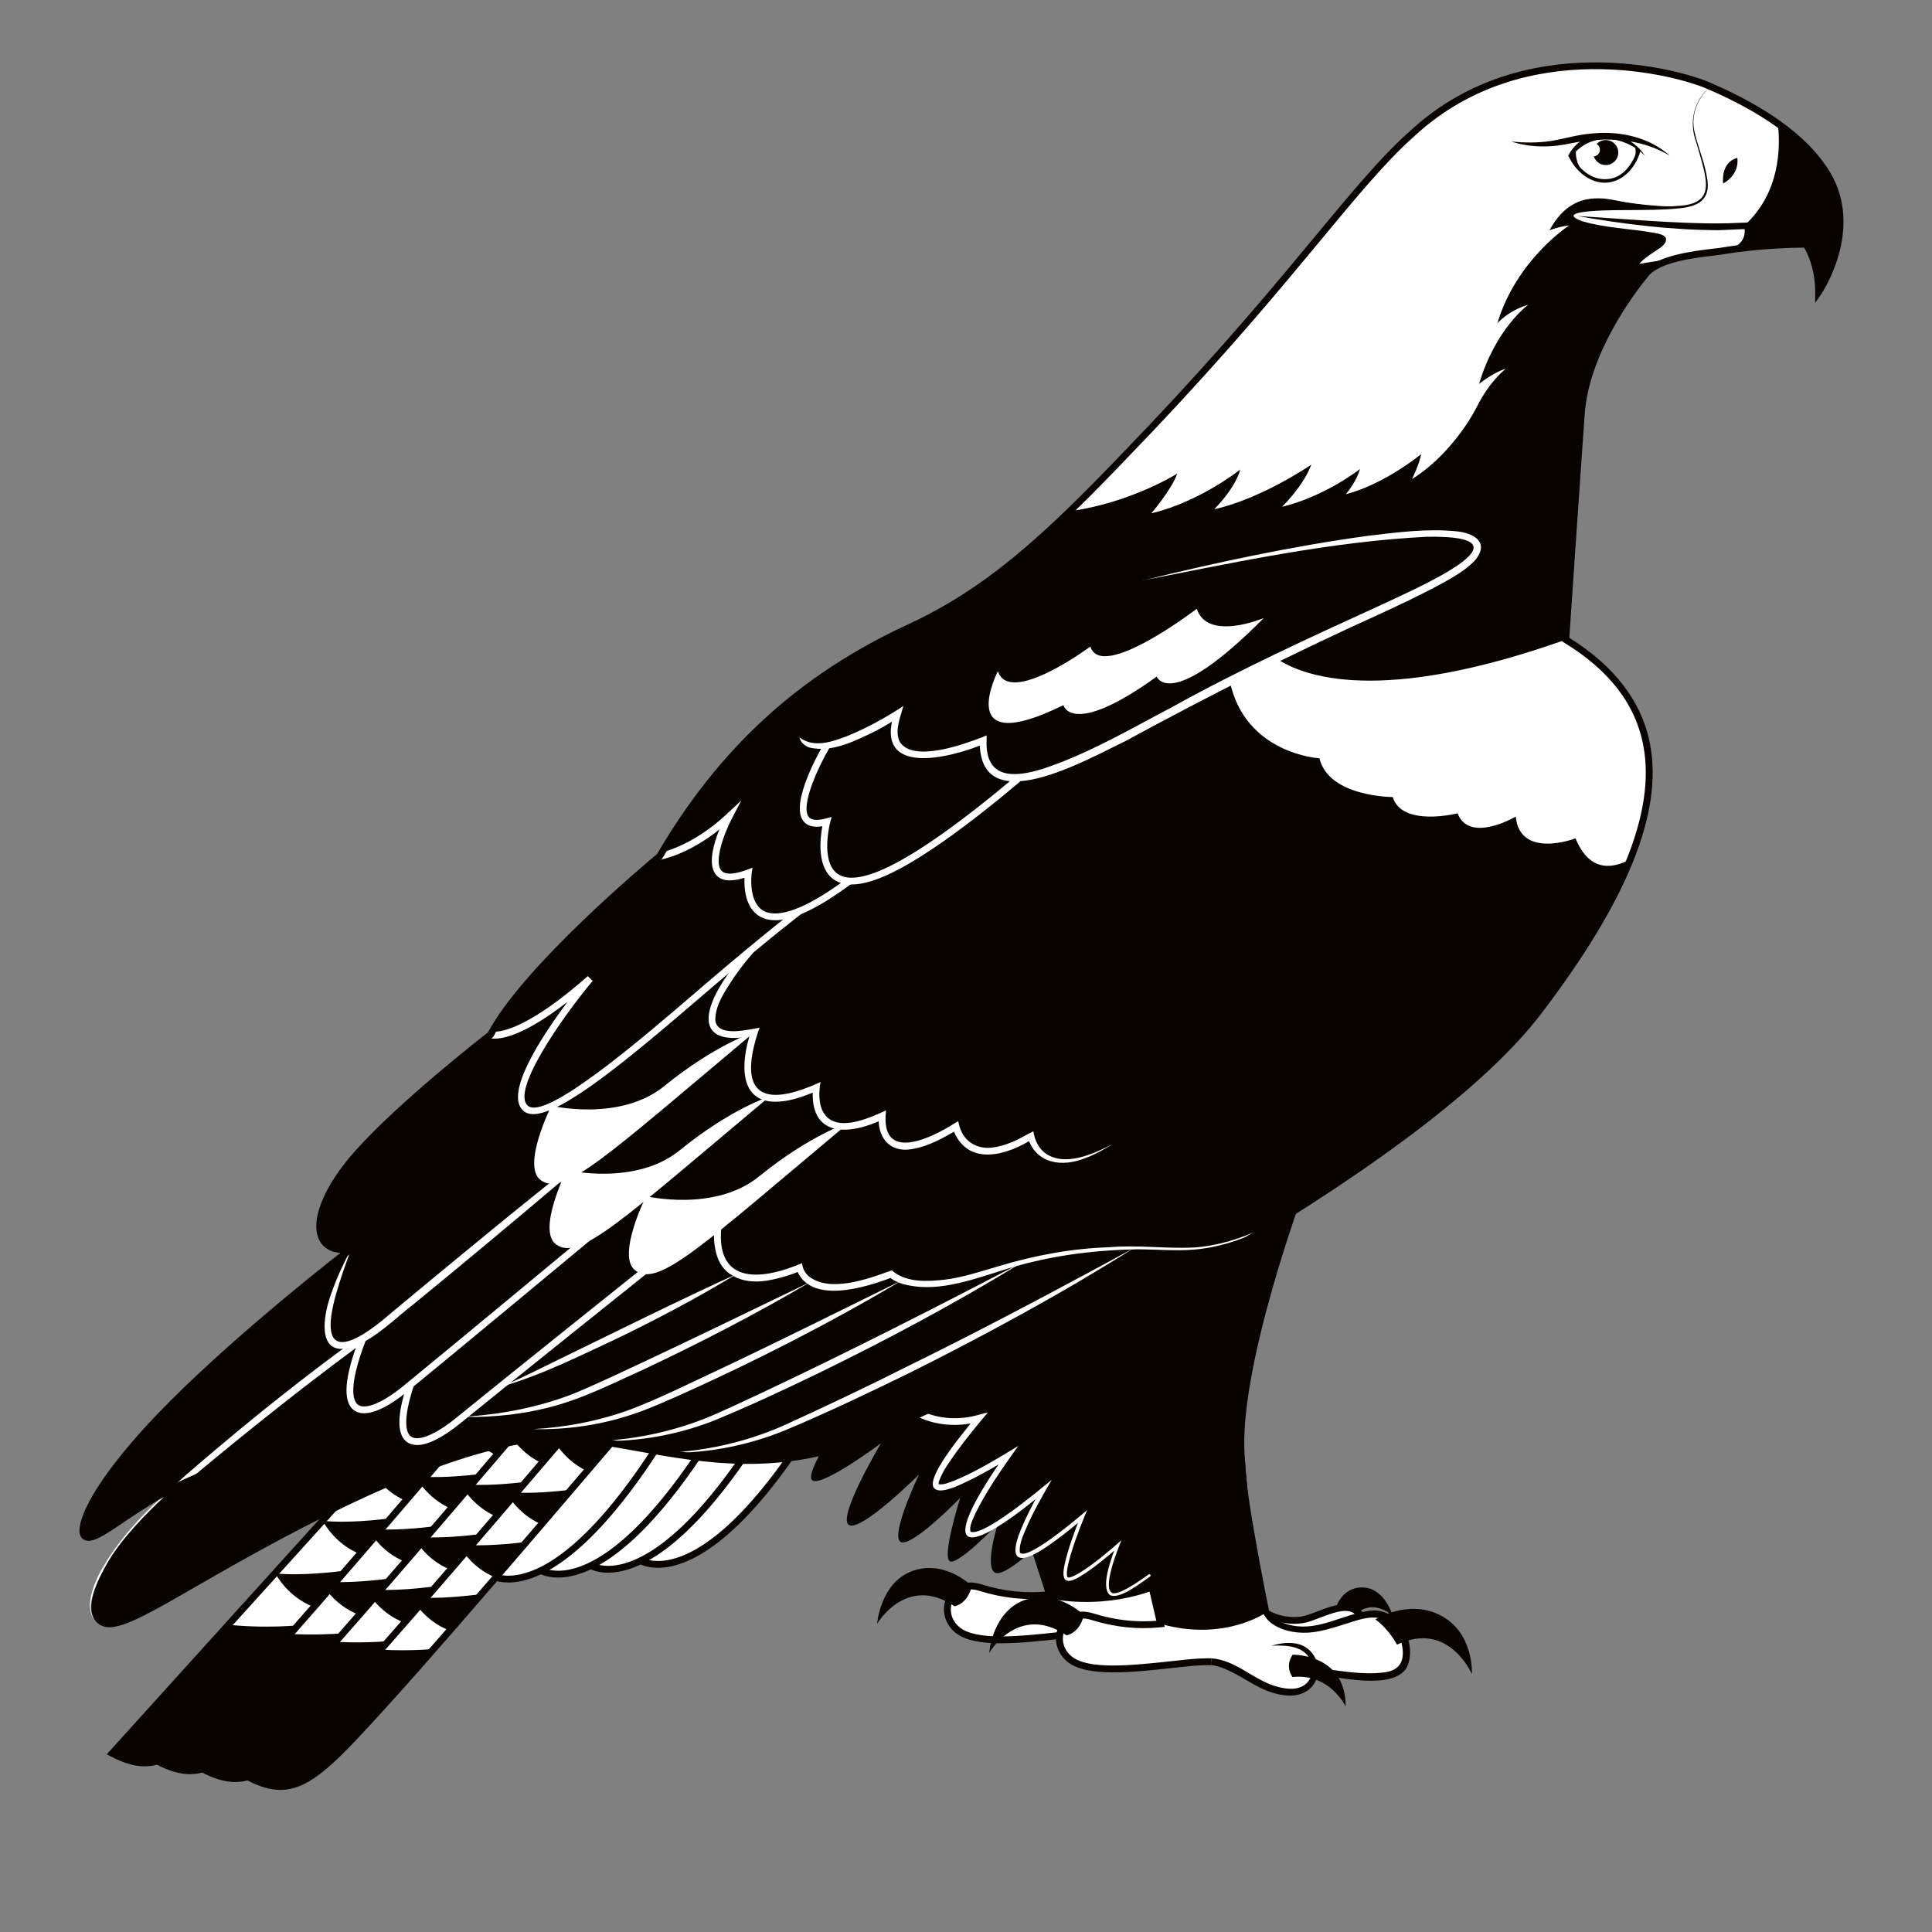 <svg xmlns="http://www.w3.org/2000/svg" xmlns:xlink="http://www.w3.org/1999/xlink" id="uuid-a4123dab-3949-40ab-a9ef-39fb4256c2fd" viewBox="0 0 566.93 566.93"><rect x="0" y="0" width="566.93" height="566.93" fill="#808080" stroke="none"/><defs><style>.uuid-4928b7e0-aeb7-4acc-8c04-6ca6bf387cd3,.uuid-ae16011d-84b7-4dec-93f4-6dd23ab887a0,.uuid-8522f874-c70f-41ae-9c9f-1295d01d7506{fill:none;}.uuid-baffbc09-5350-4f27-9e4e-383fa543631c{fill:#fff;}.uuid-6264f301-f4e7-44e8-8d5d-1d709affbe90{fill:#090400;}.uuid-ae16011d-84b7-4dec-93f4-6dd23ab887a0{clip-path:url(#uuid-6f295278-597e-46fc-a328-b37e5b248bcc);}.uuid-8522f874-c70f-41ae-9c9f-1295d01d7506{clip-path:url(#uuid-40cf8b9e-2f71-4700-9c6c-03c6f345c0bf);}</style><clipPath id="uuid-6f295278-597e-46fc-a328-b37e5b248bcc"><rect class="uuid-4928b7e0-aeb7-4acc-8c04-6ca6bf387cd3" width="566.93" height="566.93"></rect></clipPath><clipPath id="uuid-40cf8b9e-2f71-4700-9c6c-03c6f345c0bf"><rect class="uuid-4928b7e0-aeb7-4acc-8c04-6ca6bf387cd3" width="566.93" height="566.93"></rect></clipPath></defs><g class="uuid-ae16011d-84b7-4dec-93f4-6dd23ab887a0"><g class="uuid-8522f874-c70f-41ae-9c9f-1295d01d7506"><path class="uuid-baffbc09-5350-4f27-9e4e-383fa543631c" d="m338.74,464.59c.58,2.54,1.63,13.42,1.63,13.42,0,0-10.92.04-24.13,1.35-13.21,1.31-29.47,3.92-35.42-1.16-5.95-5.08-1.9-15.08,6.82-12.34,8.13,2.56,14.81,2.64,20.03,2.12,5.23-.52,31.06-3.38,31.06-3.38"></path><path class="uuid-6264f301-f4e7-44e8-8d5d-1d709affbe90" d="m285.17,465.4s-7.42-7.42-16.62-4.68c-10.23,3.04-11.16,15.77-11.16,15.77,0,0,8.51-14.67,22.71-5.15,0,0,3.82-.55,5.07-5.94"></path><path class="uuid-6264f301-f4e7-44e8-8d5d-1d709affbe90" d="m338.65,338l-106.97,75.6s7.74,3.45,17.36-.24c0,0-13.79,19.51-10.56,21.11,3.23,1.6,20.04-10.96,20.04-10.96,0,0-12.94,21.73-9.44,23.97,3.5,2.24,20.6-14.81,20.6-14.81,0,0-8.61,18.09-5.38,19.8,3.24,1.71,17.46-12.92,17.46-12.92,0,0-5.75,18.18-2.83,18.67,2.91.49,13.85-11.05,13.85-11.05,0,0-3.99,12.77-.76,14.34,1.83.89,6.81-2.93,10.77-6.4l4.5,13.87c19.19,3.72,33.08-3.16,33.08-3.16,0,0-5.78-21.73-9.76-47.91s8.04-79.92,8.04-79.92"></path><path class="uuid-6264f301-f4e7-44e8-8d5d-1d709affbe90" d="m293.79,482.21c-5.82,0-10.73-.79-13.61-3.25-3.22-2.75-4.11-7.14-2.15-10.68,1.48-2.68,4.87-4.97,9.92-3.38,6.55,2.06,12.97,2.74,19.63,2.08l.2,1.99c-6.93.69-13.62-.01-20.43-2.16-3.32-1.04-6.15-.13-7.57,2.44-1.22,2.2-1.21,5.7,1.7,8.18,4.85,4.14,17.9,2.73,29.42,1.48,1.78-.19,3.54-.38,5.25-.55,1.89-.19,4.04-.29,6.38-.29v2c-2.27,0-4.36.1-6.18.29-1.7.17-3.46.36-5.23.55-5.96.65-12.02,1.3-17.32,1.3"></path><path class="uuid-6264f301-f4e7-44e8-8d5d-1d709affbe90" d="m391.87,472.11s1.71-6.51,8.13-6.28c6.42.24,8.68,8.33,8.68,8.33,0,0-5.09-4.89-10.17-1.04l-6.64-1.02Z"></path><path class="uuid-baffbc09-5350-4f27-9e4e-383fa543631c" d="m371.62,473.12c.58,2.54,6.68,6.46,15.39,4.61,8.71-1.85,14.7-5.99,20.03-3.16,5.34,2.83,6.8,10.78,4.79,14.26-2.37,4.11-10.64,3.59-19.64,2.4-9-1.2-29.86-4.65-43.07-3.34-13.21,1.31-29.47,3.92-35.42-1.16-5.95-5.08-1.9-15.08,6.82-12.34,8.13,2.56,14.81,2.64,20.03,2.12,5.23-.52,31.06-3.38,31.06-3.38"></path><path class="uuid-baffbc09-5350-4f27-9e4e-383fa543631c" d="m355.41,487.6c3.55.05,8.91,3.32,13.49,5.99,4.58,2.67,11.77,4.62,15.27.89,3.63-3.86,1.78-11.16-5.47-11.88-7.25-.72-23.29,5-23.29,5"></path><path class="uuid-baffbc09-5350-4f27-9e4e-383fa543631c" d="m371.62,473.12c.45.97,6.89,3.61,12.46,1.7,5.54-1.89,12.45-5.78,15.46-.33,2.47,4.47-5.26,12.18-17.42,9.1-9.44-2.39-10.5-10.47-10.5-10.47"></path><path class="uuid-6264f301-f4e7-44e8-8d5d-1d709affbe90" d="m355.42,486.6c7.1.56,12,5.95,18.45,8.08,2.88.87,6.21,1.51,8.81-.15,2.48-1.64,3.13-5.21,1.66-7.77-2.14-3.93-7.3-4.02-11.31-3.84,2.15-.56,4.39-1.05,6.74-.7,6.81.67,9.67,9.66,3.96,13.84-3.07,2.15-7.2,1.63-10.49.6-4.29-1.33-7.99-4.19-11.99-6.11-1.93-.94-3.97-1.82-5.86-1.93l.03-2Z"></path><path class="uuid-6264f301-f4e7-44e8-8d5d-1d709affbe90" d="m379.8,476.49c-4.42,0-8.52-1.7-9.09-2.94l1.82-.84c-.03-.06-.06-.1-.06-.1.57.64,6.21,3.01,11.29,1.28.86-.29,1.76-.64,2.67-.99,4.76-1.82,10.68-4.09,13.74.69l-1.69,1.08c-2.02-3.17-5.8-2.02-11.33.1-.93.36-1.85.71-2.74,1.01-1.48.51-3.06.71-4.6.71"></path><path class="uuid-6264f301-f4e7-44e8-8d5d-1d709affbe90" d="m403.59,475.19s9.48-5.92,18.77-1.35c10.31,5.07,9.55,17.41,9.55,17.41,0,0-6.76-15.85-21.98-8.64,0,0-2.28-4.46-6.34-7.42"></path><path class="uuid-6264f301-f4e7-44e8-8d5d-1d709affbe90" d="m379.3,485.56s15.62-.41,15.58,15.24c0,0-4.55-9.85-15.61-8.69,0,0-2.39-3.01.04-6.55"></path><path class="uuid-6264f301-f4e7-44e8-8d5d-1d709affbe90" d="m318.05,473.94s-7.42-7.42-16.62-4.68c-10.23,3.04-11.16,15.77-11.16,15.77,0,0,8.51-14.67,22.71-5.15,0,0,3.82-.56,5.07-5.94"></path><path class="uuid-6264f301-f4e7-44e8-8d5d-1d709affbe90" d="m382.94,348.67l-113.01,66.22s7.41,4.1,17.31,1.24c0,0-15.4,18.26-12.32,20.13,3.08,1.87,20.9-9.21,20.9-9.21,0,0-14.74,20.55-11.44,23.08,3.3,2.53,21.78-13,21.78-13,0,0-10.12,17.29-7.04,19.27,3.08,1.98,18.49-11.39,18.49-11.39,0,0-7.27,17.63-4.41,18.36,2.86.73,14.74-9.83,14.74-9.83,0,0-5.06,12.38-1.98,14.22,1.75,1.04,7.03-2.33,11.28-5.46l3.31,14.21c18.8,5.34,31.06-3.38,31.06-3.38,0,0-4.64-19.65-6.39-46.07-1.74-26.43,17.71-78.38,17.71-78.38"></path><path class="uuid-6264f301-f4e7-44e8-8d5d-1d709affbe90" d="m326.66,490.74c-5.82,0-10.73-.79-13.61-3.25-3.22-2.75-4.11-7.14-2.15-10.67,1.48-2.68,4.87-4.97,9.92-3.38,6.18,1.94,12.24,2.66,18.5,2.18l-3.05-13.09,1.95-.45,3.57,15.32-1.13.11c-6.94.69-13.62-.02-20.43-2.16-3.32-1.04-6.15-.13-7.57,2.44-1.22,2.2-1.21,5.7,1.7,8.18,4.86,4.14,17.9,2.73,29.42,1.48,1.78-.19,3.54-.39,5.25-.55,1.89-.19,4.04-.28,6.38-.29v2c-2.27,0-4.36.11-6.18.29-1.7.17-3.46.36-5.24.55-5.96.65-12.02,1.3-17.32,1.3"></path><path class="uuid-6264f301-f4e7-44e8-8d5d-1d709affbe90" d="m386.69,489.45c6.52.79,13.01,2.14,19.47,1.3,4.22-.51,5.95-2.93,5.39-7.11-.45-3.54-2.39-7.17-5.79-8.5-3.61-1.28-7.29.28-10.92,1.38-2.53.82-5.1,1.62-7.77,2.16-4.06.8-8.47.59-12.24-1.29-1.85-.93-4.01-2.59-4.19-4.91-.24-1.26-.81-4.58-1.04-5.88-2.07-12.99-4.61-26.35-4.36-39.54.42,10.6,2.58,21.02,4.39,31.45.69,3.64,1.92,10.09,2.66,13.65.13.63.17,1.01.54,1.52,1.45,1.85,4.02,2.85,6.33,3.3,8.07,1.64,15.09-3.43,23-4.35,8.37-.96,14.03,9.72,10.6,16.77-4.2,6.66-19.72,2.68-26.34,2.05,0,0,.28-1.98.28-1.98"></path><path class="uuid-baffbc09-5350-4f27-9e4e-383fa543631c" d="m270.41,414.02c5.06,2.47,11.17,2.72,16.57,1.2l2.9-.75c-3.15,3.74-6.33,7.6-9.19,11.55-1.91,2.74-4.02,5.47-5.14,8.62-.16.45-.11.96-.13.88,0,0-.03,0-.03,0,.02,0,.04,0,.06.01,1.44.25,2.96-.48,4.36-.96,5.43-2.21,10.57-5.19,15.59-8.21l3.41-2.07-2.31,3.24c-3.72,5.3-7.4,10.74-10.27,16.55-.64,1.56-1.93,3.79-1.43,5.4,4.04,1.39,20.05-12.2,23.82-15.23-2.4,4.11-4.88,8.43-6.86,12.75-1.08,2.7-2.79,5.61-2.5,8.54,1.77,2.68,15.89-9.16,18.01-10.95l1.73-1.47-.86,2.1c-1.73,4.3-3.4,8.67-4.54,13.16-.28,1.32-.77,3.04-.42,4.29.12.23.1.21.44.23,1.04-.12,2.05-.73,2.99-1.25,4.47-2.74,8.51-6.23,12.46-9.67-.94,2.34-6.04,14.77-2.4,15.56,1.61-.01,3.18-.95,4.61-1.72,1.99-1.14,3.89-2.45,5.76-3.81.36-.3.85.32.44.6-2.39,1.58-9.15,7.11-11.89,5.37-2.76-2.61.83-11.41,1.96-14.6l.72.51c-3.55,3.08-7.14,6.13-11.15,8.61-5.29,3.27-5.69.41-4.51-4.35,1.14-4.57,2.79-8.97,4.52-13.34l.88.63c-2.75,2.37-5.57,4.64-8.51,6.78-9.73,7.25-15.04,7.5-8.9-5.74,1.51-3.31,3.2-6.51,5.01-9.67l1.02.86c-26.52,22.05-30.65,16.09-11.44-11.07l1.1,1.17c-3.39,2.09-6.82,4.07-10.37,5.9-2.29,1.03-10.69,5.9-12.11,2.51-1.22-4.09,9.91-16.98,12.74-20.64,0,0,.99,1.53.99,1.53-4.43,1.27-9.18,1.43-13.66.31-1.51-.38-2.93-.84-4.41-1.59-.49-.25-.69-.85-.44-1.34.26-.52.91-.7,1.41-.41"></path><path class="uuid-baffbc09-5350-4f27-9e4e-383fa543631c" d="m143.87,462.14s19.1,13.04,54.16-45.94l-13.35-7.04-40.82,52.98Z"></path><path class="uuid-baffbc09-5350-4f27-9e4e-383fa543631c" d="m158.51,460.71s19.1,13.04,54.16-45.94l-13.35-7.04-40.82,52.98Z"></path><path class="uuid-baffbc09-5350-4f27-9e4e-383fa543631c" d="m173.15,459.27s19.1,13.04,54.16-45.94l-13.35-7.04-40.82,52.98Z"></path><path class="uuid-baffbc09-5350-4f27-9e4e-383fa543631c" d="m187.79,457.84s19.1,13.04,54.16-45.94l-13.35-7.04-40.82,52.98Z"></path><path class="uuid-6264f301-f4e7-44e8-8d5d-1d709affbe90" d="m149.17,464.37c-3.76,0-5.76-1.33-5.87-1.4l1.13-1.65-.57.83.56-.83s2.93,1.88,8.47.61c8.87-2.04,23.76-11.71,44.28-46.23l1.72,1.02c-20.98,35.29-36.45,45.14-45.73,47.2-1.5.33-2.83.46-4,.46"></path><path class="uuid-6264f301-f4e7-44e8-8d5d-1d709affbe90" d="m163.81,462.93c-3.76,0-5.76-1.33-5.87-1.4l1.12-1.66s2.93,1.88,8.47.61c8.87-2.04,23.76-11.71,44.28-46.23l1.72,1.02c-20.98,35.29-36.45,45.14-45.72,47.19-1.5.33-2.83.46-4,.46"></path><path class="uuid-6264f301-f4e7-44e8-8d5d-1d709affbe90" d="m178.45,461.5c-3.76,0-5.76-1.33-5.87-1.4l1.12-1.66s2.93,1.88,8.47.61c8.87-2.04,23.76-11.71,44.28-46.23l1.72,1.02c-20.98,35.29-36.45,45.14-45.73,47.19-1.5.33-2.83.46-4,.46"></path><path class="uuid-6264f301-f4e7-44e8-8d5d-1d709affbe90" d="m193.09,460.07c-3.76,0-5.76-1.33-5.87-1.4l1.12-1.66s2.93,1.88,8.47.61c8.87-2.04,23.76-11.71,44.28-46.23l1.72,1.02c-20.98,35.29-36.45,45.14-45.73,47.19-1.5.33-2.83.46-4,.46"></path><path class="uuid-baffbc09-5350-4f27-9e4e-383fa543631c" d="m188.36,412.78s-53.88,63.55-74.95,86.7c-21.07,23.14-27.09,29.08-40.62,21.94l104.18-115.2,11.4,6.56Z"></path><path class="uuid-6264f301-f4e7-44e8-8d5d-1d709affbe90" d="m134.55,453.19s3.35,6.74,10.92,9.74c3.02-3.5,6.06-7.03,9.03-10.49-3.66.48-12.99,1.51-19.95.75"></path><path class="uuid-6264f301-f4e7-44e8-8d5d-1d709affbe90" d="m120.65,468.6s3.48,6.97,11.34,9.89c3.01-3.46,6.14-7.06,9.32-10.73-3,.41-13.19,1.66-20.66.85"></path><path class="uuid-6264f301-f4e7-44e8-8d5d-1d709affbe90" d="m106.9,483.71l-34.1,37.71c13.53,7.14,19.55,1.2,40.62-21.94,3.75-4.11,8.53-9.51,13.86-15.59-8.3.65-15.36.32-20.38-.18"></path><path class="uuid-6264f301-f4e7-44e8-8d5d-1d709affbe90" d="m162.36,422.37s3.06,6.13,9.93,9.3c3.17-3.71,6.01-7.05,8.4-9.85-4.33.51-12.24,1.22-18.32.55"></path><path class="uuid-6264f301-f4e7-44e8-8d5d-1d709affbe90" d="m148.46,437.78s3.21,6.45,10.45,9.54c3.02-3.53,5.96-6.95,8.72-10.19-4.08.51-12.66,1.37-19.17.65"></path><path class="uuid-baffbc09-5350-4f27-9e4e-383fa543631c" d="m175.08,410.48s-53.88,63.55-74.95,86.7c-21.07,23.14-27.09,29.08-40.62,21.94l104.18-115.2,11.4,6.56Z"></path><path class="uuid-6264f301-f4e7-44e8-8d5d-1d709affbe90" d="m121.27,450.88s3.35,6.74,10.92,9.74c3.02-3.5,6.06-7.03,9.03-10.49-3.66.48-12.99,1.51-19.95.75"></path><path class="uuid-6264f301-f4e7-44e8-8d5d-1d709affbe90" d="m107.37,466.29s3.48,6.97,11.34,9.89c3.01-3.46,6.14-7.06,9.32-10.73-3,.41-13.19,1.66-20.66.85"></path><path class="uuid-6264f301-f4e7-44e8-8d5d-1d709affbe90" d="m93.61,481.4l-34.1,37.71c13.53,7.14,19.55,1.2,40.62-21.94,3.75-4.11,8.53-9.51,13.86-15.59-8.3.65-15.36.32-20.38-.18"></path><path class="uuid-6264f301-f4e7-44e8-8d5d-1d709affbe90" d="m149.08,420.06s3.06,6.13,9.93,9.3c3.17-3.71,6.01-7.05,8.4-9.85-4.33.51-12.24,1.22-18.32.55"></path><path class="uuid-6264f301-f4e7-44e8-8d5d-1d709affbe90" d="m135.17,435.47s3.21,6.45,10.45,9.54c3.03-3.53,5.96-6.95,8.72-10.19-4.08.51-12.66,1.37-19.17.65"></path><path class="uuid-baffbc09-5350-4f27-9e4e-383fa543631c" d="m161.79,408.17s-53.88,63.55-74.95,86.7c-21.07,23.14-27.09,29.08-40.62,21.94l104.18-115.2,11.4,6.56Z"></path><path class="uuid-6264f301-f4e7-44e8-8d5d-1d709affbe90" d="m107.99,448.57s3.35,6.74,10.92,9.74c3.02-3.5,6.06-7.03,9.03-10.49-3.66.48-12.99,1.51-19.95.75"></path><path class="uuid-6264f301-f4e7-44e8-8d5d-1d709affbe90" d="m94.08,463.99s3.48,6.97,11.34,9.89c3.01-3.46,6.14-7.06,9.32-10.73-3,.41-13.19,1.66-20.66.85"></path><path class="uuid-6264f301-f4e7-44e8-8d5d-1d709affbe90" d="m80.33,479.09l-34.1,37.71c13.53,7.14,19.55,1.2,40.62-21.94,3.75-4.11,8.53-9.51,13.86-15.59-8.3.65-15.36.32-20.38-.18"></path><path class="uuid-6264f301-f4e7-44e8-8d5d-1d709affbe90" d="m135.79,417.75s3.06,6.13,9.93,9.3c3.17-3.71,6.01-7.05,8.4-9.85-4.33.51-12.24,1.22-18.32.55"></path><path class="uuid-6264f301-f4e7-44e8-8d5d-1d709affbe90" d="m121.89,433.16s3.21,6.45,10.45,9.54c3.02-3.53,5.96-6.95,8.72-10.19-4.08.51-12.66,1.37-19.17.65"></path><path class="uuid-baffbc09-5350-4f27-9e4e-383fa543631c" d="m148.51,405.86s-53.88,63.55-74.95,86.7c-21.07,23.14-27.09,29.08-40.62,21.94l104.18-115.2,11.4,6.56Z"></path><path class="uuid-6264f301-f4e7-44e8-8d5d-1d709affbe90" d="m94.7,446.27s3.35,6.74,10.92,9.74c3.02-3.5,6.06-7.03,9.03-10.49-3.66.48-12.99,1.51-19.95.75"></path><path class="uuid-6264f301-f4e7-44e8-8d5d-1d709affbe90" d="m80.8,461.68s3.48,6.97,11.34,9.89c3.01-3.46,6.14-7.06,9.32-10.73-3,.41-13.19,1.66-20.66.85"></path><path class="uuid-6264f301-f4e7-44e8-8d5d-1d709affbe90" d="m67.04,476.78l-34.1,37.71c13.53,7.14,19.55,1.2,40.62-21.94,3.75-4.11,8.53-9.51,13.86-15.59-8.3.65-15.36.32-20.38-.18"></path><path class="uuid-6264f301-f4e7-44e8-8d5d-1d709affbe90" d="m122.51,415.44s3.06,6.13,9.93,9.3c3.17-3.71,6.01-7.05,8.4-9.85-4.33.51-12.24,1.22-18.32.55"></path><path class="uuid-6264f301-f4e7-44e8-8d5d-1d709affbe90" d="m108.6,430.85s3.21,6.45,10.45,9.54c3.03-3.53,5.96-6.95,8.72-10.19-4.08.51-12.66,1.37-19.17.65"></path><path class="uuid-6264f301-f4e7-44e8-8d5d-1d709affbe90" d="m474.33,58.8c-6.94-1.47-14.29-1.17-19.68,8.79,0,0,2.57-1.07,5.76-1.44,0,0-15.43,9.92-21.07,28.78,0,0,3.06-3.67,9.06-5.51,0,0-9.55,6.91-14.41,23.25,0,0,4.3-3.43,7.8-4.44,0,0-4.55,3.43-8.3,10.85-3.75,7.42-10.9,16.35-19.12,21.44,0,0,2.14-4.2,2.68-7.33,0,0-10.54,8.76-22.07,11.79,0,0,3.22-3.84,4.11-7.42,0,0-10.09,8-22.84,11.1,0,0,6.2-5.96,8.58-12.39,0,0-14.53,10.01-28.47,13.1,0,0,6.08-5.96,7.62-11.67,0,0-11.91,9.53-26.09,12.87,0,0,5.72-6.55,7.62-11.67,0,0-13.72,8.65-31.51,11.05-15.94,15.43-29.7,26.1-47.16,34.18-25.42,11.75-51.84,30.49-73.27,67.13,0,0-39.13,32.4-49.6,52.34,0,0-25.2,19.42-38.89,34.65-15.45,17.2-13.96,30.41-1.99,28.17,0,0-36.8,28.22-58.79,51.96-18.19,19.65-21.87,31.02-19.23,32.54,3.33,1.91,13.71-8.97,29.41-15.95,0,0-15.16,12.51-21.71,23.47-5.86,9.81-6.41,16.03-2.44,17.74,4.71,2.03,16.22-5.65,37.24-17.54,29.62-16.74,63.33-33.14,88.84-36.48,25.51-3.34,58.69,16.88,100.35-1.33,41.66-18.2,158.58-76.67,194.64-123.93,36.06-47.26,46.91-85.42,8.05-109.22,0,0,3.5-51.46,4.55-66.16,1.05-14.7,10.44-30.55,18.96-41.2,3.8-4.75,12.48-7.33,20.92-8.73l-9.22-11.1c-3.14.35-13.41-.23-20.35-1.7"></path><path class="uuid-baffbc09-5350-4f27-9e4e-383fa543631c" d="m322.64,141.38c1.78-1.81,3.59-3.67,5.45-5.59-1.86,1.92-3.67,3.79-5.45,5.59"></path><path class="uuid-baffbc09-5350-4f27-9e4e-383fa543631c" d="m527.82,71.68c-2.44.04-6.79.19-11.94.65,5.14-.46,9.5-.61,11.94-.65"></path><path class="uuid-baffbc09-5350-4f27-9e4e-383fa543631c" d="m505.58,73.62c.77-.13,1.53-.24,2.29-.36-.76.11-1.52.23-2.29.36Z"></path><path class="uuid-baffbc09-5350-4f27-9e4e-383fa543631c" d="m531.79,75.32c-.23-.6-.47-1.12-.68-1.58.22.46.45.98.68,1.58"></path><path class="uuid-baffbc09-5350-4f27-9e4e-383fa543631c" d="m515.88,72.33c-1.81.16-3.72.36-5.69.61,1.96-.25,3.87-.45,5.69-.61"></path><path class="uuid-6264f301-f4e7-44e8-8d5d-1d709affbe90" d="m536.18,51.1c-3.34-5.61-8.41-10.54-14.5-14.87.82,6.89.77,20.44-9.94,30.06,0,0,2.19,6.13-6.86,7.44,12.63-2.17,25.04-2.07,25.04-2.07,0,0,3.72,5.1,3.72,14.01,0,0,12.39-18.04,2.53-34.57"></path><path class="uuid-baffbc09-5350-4f27-9e4e-383fa543631c" d="m536.18,51.1c-3.34-5.61-8.41-10.54-14.5-14.87-5.84-4.15-12.62-7.75-19.74-10.83-10.48-4.79-54.5-16.01-86.76,13.12-3.63,3.16-7.23,6.8-11.03,10.98-1.27,1.39-2.56,2.85-3.88,4.36-1.98,2.28-4.04,4.7-6.2,7.27-1.44,1.71-2.92,3.49-4.46,5.35-12.3,14.81-28.06,34.09-51.89,59.23-1,1.05-1.98,2.08-2.95,3.1-.27.29-.54.57-.81.85-.71.75-1.42,1.49-2.12,2.23-.3.32-.61.63-.91.95-.69.72-1.38,1.43-2.06,2.14-.27.27-.53.55-.8.83-1.85,1.92-3.67,3.78-5.45,5.59-.24.24-.48.49-.72.73-.65.66-1.29,1.31-1.93,1.95-.28.28-.55.55-.83.83-.64.64-1.27,1.26-1.89,1.88-.24.23-.47.47-.7.7-.86.84-1.71,1.68-2.55,2.49h0c17.79-2.41,31.51-11.05,31.51-11.05-1.91,5.12-7.62,11.67-7.62,11.67,14.18-3.33,26.09-12.86,26.09-12.86-1.55,5.72-7.62,11.67-7.62,11.67,13.94-3.1,28.47-13.1,28.47-13.1-2.38,6.43-8.58,12.39-8.58,12.39,12.75-3.1,22.84-11.1,22.84-11.1-.89,3.57-4.11,7.41-4.11,7.41,11.53-3.04,22.07-11.79,22.07-11.79-.54,3.13-2.68,7.33-2.68,7.33,8.22-5.09,15.37-14.03,19.12-21.44,3.75-7.42,8.3-10.85,8.3-10.85-3.49,1.01-7.8,4.44-7.8,4.44,4.87-16.34,14.41-23.25,14.41-23.25-6,1.84-9.06,5.51-9.06,5.51,5.63-18.86,21.07-28.78,21.07-28.78-3.18.37-5.76,1.44-5.76,1.44,5.39-9.95,12.74-10.26,19.67-8.79,6.94,1.47,17.21,2.05,20.35,1.7-10.1,1.68-33.66-.89-33.65,2.77,0,4.37,26.64,4.94,26.94,6.94.26,1.72-5.69,3.54-8.35,7.41,0,0,16.02-2.64,25.25-3.88h0c12.63-2.17,25.04-2.07,25.04-2.07,0,0,3.72,5.1,3.72,14.01,0,0,12.39-18.04,2.53-34.57"></path><path class="uuid-6264f301-f4e7-44e8-8d5d-1d709affbe90" d="m536.18,51.1c-3.34-5.61-8.41-10.54-14.5-14.87.82,6.89.77,20.44-9.94,30.06,0,0,2.19,6.13-6.86,7.44,12.63-2.17,25.04-2.07,25.04-2.07,0,0,3.72,5.1,3.72,14.01,0,0,12.39-18.04,2.53-34.57"></path><path class="uuid-6264f301-f4e7-44e8-8d5d-1d709affbe90" d="m478.8,77.05c1.96-2.73,4.69-4.07,7.22-5.8.48-.33.91-.7,1.05-.95.01-.01-.02.01-.01.02,0,0,0,.01.01.02,0-.01.02.15.07.2-4.53-1.23-10.99-1.72-16.25-2.68-2.37-.42-4.75-.86-7.1-1.66-1.29-.54-2.61-.85-3.31-2.36-.58-1.81,1.72-2.53,3.03-2.73,9.57-1.23,19.21.14,28.78-.69,11.04-.52,8.62-7.31,6.46-15.24l-1.01-3.45c-2.19-5.88-.74-12.33,4.19-16.33-3.64,3.12-5.71,8.02-4.79,12.79.95,4.62,3.02,9.18,3.76,13.87,1.28,6.62-2.64,8.63-8.54,9.11-4.8.47-9.6.43-14.39.48-1.9.03-23.39-.27-13.73,3.25,6.86,2.02,14.05,2.17,21.16,3.42,1.46.29,4.34.67,3.25,2.88-.89,1.37-1.92,1.75-3.07,2.59-1.98,1.3-3.92,2.63-5.12,4.4l-1.65-1.13Z"></path><path class="uuid-6264f301-f4e7-44e8-8d5d-1d709affbe90" d="m505.64,53.86s-.86-6.23,4.15-7.52c0,0,.99,4.6-4.15,7.52"></path><path class="uuid-6264f301-f4e7-44e8-8d5d-1d709affbe90" d="m443.41,41.5c3.98.45,7.97.43,11.84-.14,3.95-.69,7.79-1.87,11.82-2.18,8.03-.84,16.8.98,22.89,6.48-8.66-5.16-18.89-5.56-28.55-3.69-5.91,1.33-12.25,1.49-18-.48"></path><path class="uuid-6264f301-f4e7-44e8-8d5d-1d709affbe90" d="m482.68,45.67c-6.14-6.01-15.97-7.07-21.51.25,0,0,.03-.45.03-.45,1.83,3.94,5.79,7.48,10.37,7.08,4.66-.2,7.71-4.65,8.92-8.76l.97.25c-2.09,7.75-9.5,12.61-16.68,7.42-2.02-1.51-3.54-3.53-4.6-5.82,0,0,.14-.22.14-.22,4.83-8.89,17.24-7.61,22.37.25"></path><path class="uuid-6264f301-f4e7-44e8-8d5d-1d709affbe90" d="m474.87,44.77c0,2.03-1.64,3.67-3.67,3.67s-3.67-1.64-3.67-3.67,1.64-3.67,3.67-3.67,3.67,1.64,3.67,3.67"></path><path class="uuid-6264f301-f4e7-44e8-8d5d-1d709affbe90" d="m462.42,44.77c0-.43.04-.86.1-1.28-1.19,1.17-1.78,2.17-1.78,2.17,0,0,1.4,3.25,4.41,5.45-1.68-1.6-2.73-3.85-2.73-6.35"></path><path class="uuid-6264f301-f4e7-44e8-8d5d-1d709affbe90" d="m479.79,42.98c.12.58.18,1.18.18,1.8,0,.84-.12,1.64-.34,2.41.95-1.78,1.34-3.27,1.34-3.27-.34-.3-.74-.62-1.18-.94"></path><path class="uuid-baffbc09-5350-4f27-9e4e-383fa543631c" d="m469.49,43.94c0,1.08-.87,1.95-1.95,1.95s-1.95-.88-1.95-1.95.88-1.95,1.95-1.95,1.95.88,1.95,1.95"></path><path class="uuid-baffbc09-5350-4f27-9e4e-383fa543631c" d="m335.32,170.34c21.93-5.36,44.03-10.11,66.42-13.15,8.45-1,16.98-2.13,25.53-1.29,5.09.45,10.09,3.18,5.48,8.61-3.3,3.4-7.61,5.58-11.69,7.81-5.03,2.64-10.14,5.05-15.25,7.44-25.76,11.61-50.84,24.26-75.63,37.74-10.92,5.19-43.15,23.84-42.66-.21,0,0,1.4.95,1.38.95-10.06,4.22-32.53,9.93-26.49-9.02l1.5,1.14c-2.23,1.52-4.53,2.85-6.89,4.11-5.9,2.84-12.72,6.46-19.46,4.9-1.38-.45-2.67-1.55-2.95-2.97,4.36,3.25,9.77,1.21,14.34-.55,5.61-2.31,11.05-5.33,16.12-8.65-.86,3.29-2.66,7.35-.99,10.57,3.96,6,18.55.71,24.04-1.39,0,0,1.41-.59,1.41-.59l-.02,1.53c-.4,11.39,8.11,10.92,16.6,8.26,13.31-4.42,25.47-11.59,37.9-18.13,19.75-10.96,40.33-20.37,60.85-29.74,9.73-4.64,47.54-20.76,13.86-20.2-28.11,1.41-55.83,7.41-83.4,12.8"></path><path class="uuid-baffbc09-5350-4f27-9e4e-383fa543631c" d="m227.41,270.02c-1.73,0-3.24-.38-4.51-1.13-4.26-2.54-4.57-8.46-4.44-11.32-3.99,1.25-6.71.99-8.29-.79-2.58-2.92-.78-9.15.93-13.39-9.4,7.53-17.01,8.82-17.37,8.88l-.32-1.97c.09-.02,9.37-1.62,19.83-11.4l4.3-4.02-2.73,5.22c-2.41,4.59-5.38,12.83-3.14,15.37,1.41,1.6,4.89.74,7.56-.26l1.58-.59-.24,1.67c-.01.08-1.11,8.26,3.35,10.91,3.04,1.8,9.78,1.64,24.64-9.42l1.19,1.61c-9.54,7.1-17.03,10.66-22.35,10.66"></path><path class="uuid-baffbc09-5350-4f27-9e4e-383fa543631c" d="m249.89,259.55c-2.36,0-4.29-.63-5.78-1.9-4.4-3.74-3.44-11.79-2.79-15.19-2.62.42-4.5-.1-5.61-1.56-3.98-5.24,5.02-20.86,6.06-22.63l1.72,1.01c-3.66,6.22-8.58,17.26-6.19,20.4.78,1.02,2.49,1.19,5.07.5l1.66-.45-.44,1.67c-.03.11-2.78,10.83,1.81,14.72,2.62,2.23,7.29,1.86,13.87-1.08,9.08-4.06,22.12-13.21,38.75-27.19l1.29,1.53c-16.78,14.1-29.97,23.35-39.22,27.49-3.98,1.78-7.39,2.67-10.19,2.67"></path><path class="uuid-baffbc09-5350-4f27-9e4e-383fa543631c" d="m156.5,326.93c-1.17,0-2.15-.3-2.89-.94-5.8-4.98,5.38-21.91,12.92-32-16.14,12.54-22.21,10.83-22.92,10.56l.71-1.87-.36.93.33-.94c.07.03,7.43,2.07,28.18-16.23l1.43,1.39c-9.93,11.95-23.88,32.47-19,36.64,5.26,4.51,33.68-19.9,48.94-33.01,1.45-1.25,2.84-2.44,4.14-3.55,16.72-14.29,25.92-21.3,26.01-21.37l1.21,1.59c-.09.07-9.25,7.05-25.92,21.3-1.3,1.11-2.69,2.3-4.14,3.55-21.58,18.54-40.28,33.95-48.65,33.95"></path><path class="uuid-baffbc09-5350-4f27-9e4e-383fa543631c" d="m292.82,196.96s-13.35,26.01,19.23,9.95c0,0,2.26,9.73,27.37-8.37,0,0,3.85,10.63,31.44-17.19,0,0-16.51,7.01-19.68-2.71,0,0-28.05,21.49-31.21,11.08,0,0-23.75,17.64-27.14,7.24"></path><path class="uuid-baffbc09-5350-4f27-9e4e-383fa543631c" d="m221.37,302.87c-43.83,36.76-55.86,48.33-62.68,43.45-5.74-4.11,3.11-21.84,3.11-21.84,0,0,20.11,4.78,33.11-5.77,15.18-12.33,26.46-15.84,26.46-15.84"></path><path class="uuid-baffbc09-5350-4f27-9e4e-383fa543631c" d="m225.88,321.73c-43.83,36.76-55.86,48.33-62.68,43.45-5.74-4.11,3.11-21.84,3.11-21.84,0,0,20.11,4.78,33.11-5.77,15.18-12.33,26.46-15.84,26.46-15.84"></path><path class="uuid-baffbc09-5350-4f27-9e4e-383fa543631c" d="m249.16,329.4c-43.83,36.76-55.86,48.33-62.68,43.45-5.74-4.11,3.11-21.84,3.11-21.84,0,0,20.11,4.78,33.11-5.77,15.18-12.33,26.46-15.84,26.46-15.84"></path><path class="uuid-baffbc09-5350-4f27-9e4e-383fa543631c" d="m221.06,279.5c-2.07,2.38-4.05,4.92-5.84,7.53-2.42,3.75-5.41,7.94-5.31,12.45.63,4.55,8.07,2.95,11.26,2.41l1.71-.31-.57,1.64c-5.95,18.78,2.39,21.72,18.46,14.29-1.5,8.75,1.97,13.99,11.3,11.39,2.69-.7,5.37-1.88,7.93-3.07l-.13,1.72c-.65,13.38,13.76,6.21,20.13,2.15l1.17-.71.34,1.36c1.18,4.43,4.85,6.85,9.45,6.43,2.86-.35,5.64-1.36,8.21-2.66.7-.4,3.34-1.82,4.07-2.15.33,2.49,1.52,5.04,3.64,6.54,5.81,3.92,14,.07,19.57-2.73-2.45,1.46-5.25,3.1-7.92,4.03-6.83,2.79-14.58,1.8-17-6.17l1.49.66s-2.96,1.61-2.96,1.61c-5.46,2.8-13.26,4.93-17.97-.37-1.25-1.38-2.06-2.93-2.54-4.78l1.51.65c-4.26,2.54-8.61,5.01-13.62,5.81-6.53,1.08-10.13-3.7-9.54-9.89l1.41,1.02c-10.23,4.99-22.08,5.49-20.72-9.39,0,0,1.39,1.07,1.39,1.07-4.36,1.79-9.04,3.64-13.91,3.19-10.12-1.11-8.08-13.85-5.62-20.7l1.14,1.33c-17.45,3.64-15.88-6.82-8-17.96,1.86-2.69,3.85-5.24,6-7.72l1.49,1.33Z"></path><path class="uuid-baffbc09-5350-4f27-9e4e-383fa543631c" d="m211.85,358.53c-2.56,18.11,10.55,17.65,23.48,12.14.13.52.25,1.34.49,1.84.29.71.85,1.38,1.39,1.92,6.11,4.99,17.26.96,23.92-1.46,0,0,.62-.22.62-.22l.5.48c4.17,3.18,9.97,2.82,14.97,2.28,5.37-.67,10.54-2.41,15.84-3.96,10.55-3.18,21.51-5.23,32.53-5.56,8.22-.73,16.49.48,24.7.08,13.82-.92,26.2-8.1,37.39-15.77-11.12,7.87-23.45,15.26-37.34,16.39-5.49.45-11.01-.08-16.49-.09-13.77.23-27.26,2.07-40.36,6.38-9.07,2.8-19.08,6.48-28.69,3.76-1.48-.49-2.87-1.07-4.04-2.2l1.11.26c-7.74,2.98-24.53,8.32-28.24-2.63,0,0,1.36.75,1.36.75-2.89,1.14-5.86,2.12-8.98,2.69-6.74,1.44-14.05-.5-15.86-7.95-.83-3.19-.8-6.38-.25-9.58l1.96.41Z"></path><path class="uuid-baffbc09-5350-4f27-9e4e-383fa543631c" d="m374.49,193.16c-2.74,1.32-5.54,2.68-8.41,4.1-1.73.85-3.46,1.73-5.21,2.63,4.51,21.43,26.31,22.63,26.31,22.63,2.72,11.37,21.51,11.37,21.51,11.37,2.72,8.9,19.03,4.78,19.03,4.78,3.46,8.98,17.06.95,17.06.95,1.24,12.64,17.55,6.39,17.55,6.39,4.29,10.49,11.54,8.67,16.18,6.04,10.6-26.69,6.6-48.64-19.03-64.35-54.36,19.3-77.05,10.87-84.98,5.48"></path><path class="uuid-6264f301-f4e7-44e8-8d5d-1d709affbe90" d="m42.47,518.32c-3.06,0-6.28-.98-10-2.94l-1.14-.6,105.58-116.75,13.14,7.56-.77.91c-.54.64-54.13,63.83-74.98,86.72-15.17,16.67-22.84,25.09-31.83,25.09m-7.91-4.12c11.97,5.82,17.75.22,38.26-22.31,19.44-21.35,67.46-77.87,74.15-85.76l-9.66-5.56-102.76,113.63Z"></path><path class="uuid-6264f301-f4e7-44e8-8d5d-1d709affbe90" d="m55.75,520.62c-3.06,0-6.28-.98-10-2.94l.93-1.77c12.77,6.74,18.26,1.52,39.42-21.73,20.82-22.86,74.39-86.04,74.93-86.67l1.53,1.29c-.54.64-54.14,63.83-74.98,86.72-15.17,16.67-22.84,25.09-31.83,25.09"></path><path class="uuid-6264f301-f4e7-44e8-8d5d-1d709affbe90" d="m69.04,522.93c-3.06,0-6.28-.98-10-2.94l.93-1.77c12.78,6.74,18.26,1.52,39.41-21.73,20.82-22.86,74.39-86.03,74.93-86.67l1.53,1.29c-.54.64-54.14,63.83-74.98,86.72-15.17,16.67-22.84,25.09-31.83,25.09"></path><path class="uuid-6264f301-f4e7-44e8-8d5d-1d709affbe90" d="m82.32,525.24c-3.06,0-6.28-.98-10-2.94l.93-1.77c12.77,6.74,18.25,1.52,39.41-21.73,20.82-22.86,74.39-86.04,74.93-86.67l1.53,1.29c-.54.64-54.14,63.83-74.98,86.72-15.17,16.67-22.84,25.09-31.83,25.09"></path><path class="uuid-baffbc09-5350-4f27-9e4e-383fa543631c" d="m164.81,346.51c-14.21,12.04-29.03,24.4-43.41,36.16-5.5,4.24-10.88,9.84-17.46,12.43-11.41,3.97-9.17-9.21-6.65-15.74,1.56-4.49,3.58-8.78,5.8-12.94-1.64,4.42-3.23,8.86-4.49,13.35-5.68,20.23,4.9,15.32,15.96,5.7,8.97-7.51,18.18-15.08,27.21-22.49,6.35-5.25,15.44-12.55,21.93-17.79l1.09,1.32"></path><path class="uuid-baffbc09-5350-4f27-9e4e-383fa543631c" d="m106.85,414.72c-1.15,0-2.15-.29-2.96-.88-3.43-2.49-2.88-9.7,1.66-21.43l1.86.72c-5.67,14.65-3.53,18.23-2.35,19.08,2.14,1.56,7.24-.56,13.31-5.51,13.4-10.94,53.73-44.43,54.13-44.77l1.28,1.54c-.41.34-40.73,33.84-54.14,44.78-5.22,4.25-9.61,6.45-12.79,6.45"></path><path class="uuid-baffbc09-5350-4f27-9e4e-383fa543631c" d="m122.37,424.03c-1.11,0-2.08-.27-2.87-.82-3.08-2.12-3.07-7.92.04-17.22l1.9.63c-2.67,8.01-2.96,13.45-.8,14.95,2.15,1.49,7.24-.63,13.26-5.54,13.41-10.94,55-44.18,55.42-44.51l1.25,1.56c-.42.33-42,33.57-55.4,44.5-5.21,4.25-9.61,6.45-12.79,6.45"></path><path class="uuid-baffbc09-5350-4f27-9e4e-383fa543631c" d="m28.85,476.51c-4.34-3.37-1.98-9.85-.08-13.99,6.93-13.47,18.78-23.62,30.04-33.36,7.62-6.48,15.3-12.89,23.15-19.08,7.84-6.22,15.79-12.28,23.94-18.12l1.16,1.63c-16.07,11.8-31.75,24.21-47.11,36.93-11.32,9.54-23.25,19.21-30.59,32.3-2.03,4.01-4.65,10.18-.53,13.69"></path><path class="uuid-baffbc09-5350-4f27-9e4e-383fa543631c" d="m195.57,426.31c12.59-.59,24.97-3.55,36.29-8.88,11.44-5.23,22.8-10.63,34.03-16.29,19.72-9.66,39.28-20,58.62-30.44l8.29-4.52c-5.32,3.38-10.72,6.61-16.13,9.84-16.21,9.5-33.09,18.51-49.9,26.91-11.33,5.51-22.7,10.97-34.3,15.9-11.58,5.07-24.27,7.73-36.91,7.48"></path><path class="uuid-baffbc09-5350-4f27-9e4e-383fa543631c" d="m176.05,422.84c11.28-.54,22.38-3.04,32.71-7.36,5.13-2.24,10.26-4.63,15.35-7.04,25.5-12.03,50.6-24.86,75.62-37.88-19.26,11.8-39.2,22.46-59.5,32.36-10.18,4.91-20.39,9.7-30.88,14-10.57,4.13-21.96,6.17-33.29,5.92"></path><path class="uuid-baffbc09-5350-4f27-9e4e-383fa543631c" d="m156.54,419.36c9.79-.55,19.45-2.45,28.58-5.81,9.07-3.49,17.88-7.93,26.71-12.05,15.14-7.15,37.62-18.3,52.82-25.79-21.09,12.53-42.96,23.71-65.34,33.75-4.49,1.95-8.97,4.02-13.68,5.56-9.35,3.14-19.26,4.58-29.09,4.34"></path><path class="uuid-baffbc09-5350-4f27-9e4e-383fa543631c" d="m135.79,415.77c11.49-.71,22.82-2.88,33.44-7.18,6.32-2.67,12.57-5.65,18.81-8.56,14.51-6.78,35.18-16.84,49.81-23.88-15.89,9.36-32.28,17.83-48.96,25.69-8.43,3.79-16.7,8.02-25.64,10.57-8.94,2.54-18.25,3.57-27.46,3.36"></path><path class="uuid-baffbc09-5350-4f27-9e4e-383fa543631c" d="m146.56,407.07c5.17-1.99,12.36-5.69,17.42-8.15,16.1-7.84,35.85-17.64,52.06-25.02-10.97,6.71-22.35,12.71-33.9,18.36-11.63,5.42-23.2,11.31-35.59,14.81"></path><path class="uuid-6264f301-f4e7-44e8-8d5d-1d709affbe90" d="m462.82,63.38c12.32.75,29.5,2.29,41.65,2.17,6.97.06,14.31-1.33,21.03,1.59,7.02,3.12,8.46,11.69,8.15,18.54-1.59-20.7-12.35-18.82-29.15-18.13-14.02-.04-27.9-1.74-41.68-4.17"></path><path class="uuid-6264f301-f4e7-44e8-8d5d-1d709affbe90" d="m32.08,477.5c-.8,0-1.5-.13-2.13-.4-1.38-.59-2.36-1.67-2.82-3.12-1.1-3.4.56-8.95,4.8-16.05,4.03-6.74,11.15-13.96,16.18-18.65-4.54,2.52-8.49,5.19-11.88,7.47-5.85,3.95-9.38,6.33-11.65,5.04-.46-.26-1.04-.82-1.21-1.97-.62-4.07,4.3-14.92,20.21-32.11,18.42-19.89,47.52-43.16,56.31-50.06-2.76-.17-4.86-1.35-6.05-3.46-3.13-5.57.99-16.01,10.5-26.6,12.99-14.46,36.59-32.89,38.85-34.64,10.38-19.51,46.68-49.9,49.61-52.34,18.29-31.2,41.69-52.61,73.63-67.38,16-7.4,29.58-17.25,46.88-33.99.84-.81,1.69-1.65,2.54-2.49l.71-.7c.63-.62,1.26-1.24,1.89-1.88l.83-.83c.64-.64,1.28-1.29,1.93-1.95l.72-.73c1.77-1.8,3.59-3.66,5.44-5.58l9.63-10.08c22.11-23.32,37.11-41.41,49.16-55.94l2.69-3.24c1.54-1.85,3.02-3.64,4.46-5.35,2.42-2.89,4.39-5.2,6.21-7.28,1.33-1.52,2.62-2.98,3.89-4.38,4.12-4.53,7.66-8.05,11.12-11.06,32.61-29.44,77.57-17.96,87.83-13.27,7.69,3.33,14.39,7.01,19.9,10.93,6.6,4.7,11.58,9.8,14.78,15.18h0c10.07,16.88-2.44,35.46-2.57,35.64l-1.82,2.66v-3.22c0-7.05-2.44-11.66-3.26-13.01-2.5.01-13.36.18-24.27,2.05l-.17.03c-.54.07-1.18.15-1.9.23-5.56.66-15.92,1.88-19.3,6-4.07,4.95-17.44,22.51-18.74,40.63-.98,13.68-4.11,59.74-4.51,65.56,13.41,8.36,21.4,18.92,23.73,31.38,3.74,20.01-6.74,45.84-32.02,78.98-36.45,47.77-156.02,107.19-195.03,124.23-27.06,11.83-50.21,7.67-70.63,4.01-10.82-1.94-21.03-3.77-29.99-2.6-21.15,2.77-50.09,14.66-88.48,36.36-3.81,2.15-7.3,4.17-10.51,6.01-12.86,7.41-20.77,11.97-25.5,11.97m28.68-46.41l-5.64,4.65c-.15.12-15.1,12.53-21.48,23.21-5.23,8.76-5.14,12.79-4.61,14.41.29.91.85,1.53,1.71,1.9,3.39,1.46,12.32-3.68,25.83-11.47,3.21-1.85,6.71-3.87,10.52-6.02,38.61-21.83,67.79-33.8,89.2-36.6,9.26-1.22,19.63.65,30.6,2.62,20.14,3.61,42.97,7.71,69.48-3.87,38.89-16.99,158.05-76.18,194.24-123.62,24.92-32.66,35.27-57.98,31.64-77.4-2.28-12.22-9.91-22.15-23.32-30.37l-.52-.32.04-.6c.04-.51,3.51-51.63,4.55-66.17,1.34-18.71,15.02-36.69,19.19-41.76,3.89-4.74,14.77-6.03,20.61-6.72.69-.08,1.31-.16,1.83-.22l.14-.02c12.54-2.15,25.02-2.07,25.14-2.07h.5s.3.41.3.41c.14.19,2.98,4.17,3.73,11.18,2.91-5.63,8-18.64.86-30.63-3.06-5.13-7.85-10.04-14.22-14.57-5.4-3.84-11.98-7.45-19.56-10.73-10.02-4.58-53.88-15.78-85.69,12.94-3.42,2.97-6.9,6.44-10.96,10.91-1.26,1.39-2.55,2.84-3.87,4.35-1.8,2.07-3.77,4.37-6.18,7.25-1.43,1.71-2.92,3.49-4.45,5.34l-2.69,3.24c-12.07,14.56-27.1,32.67-49.25,56.04l-9.65,10.1c-1.86,1.92-3.67,3.79-5.45,5.6l-.72.73c-.65.66-1.3,1.31-1.93,1.95l-.83.83c-.64.64-1.27,1.27-1.9,1.89l-.71.7c-.85.84-1.71,1.68-2.55,2.5-17.47,16.91-31.21,26.87-47.43,34.37-31.61,14.62-54.75,35.82-72.83,66.73l-.09.15-.14.11c-.39.32-39.1,32.5-49.35,52.04l-.1.19-.17.13c-.25.19-25.29,19.54-38.75,34.52-10.15,11.3-12.46,20.34-10.25,24.28,1.52,2.7,4.82,2.7,7.32,2.24l4.12-.77-3.32,2.55c-.37.28-36.98,28.44-58.66,51.85-16.53,17.86-20.11,27.73-19.7,30.45.04.28.13.48.23.54,1.18.68,5.24-2.06,9.54-4.96,5.04-3.4,11.31-7.64,18.97-11.04l6.68-2.97Z"></path></g></g></svg>